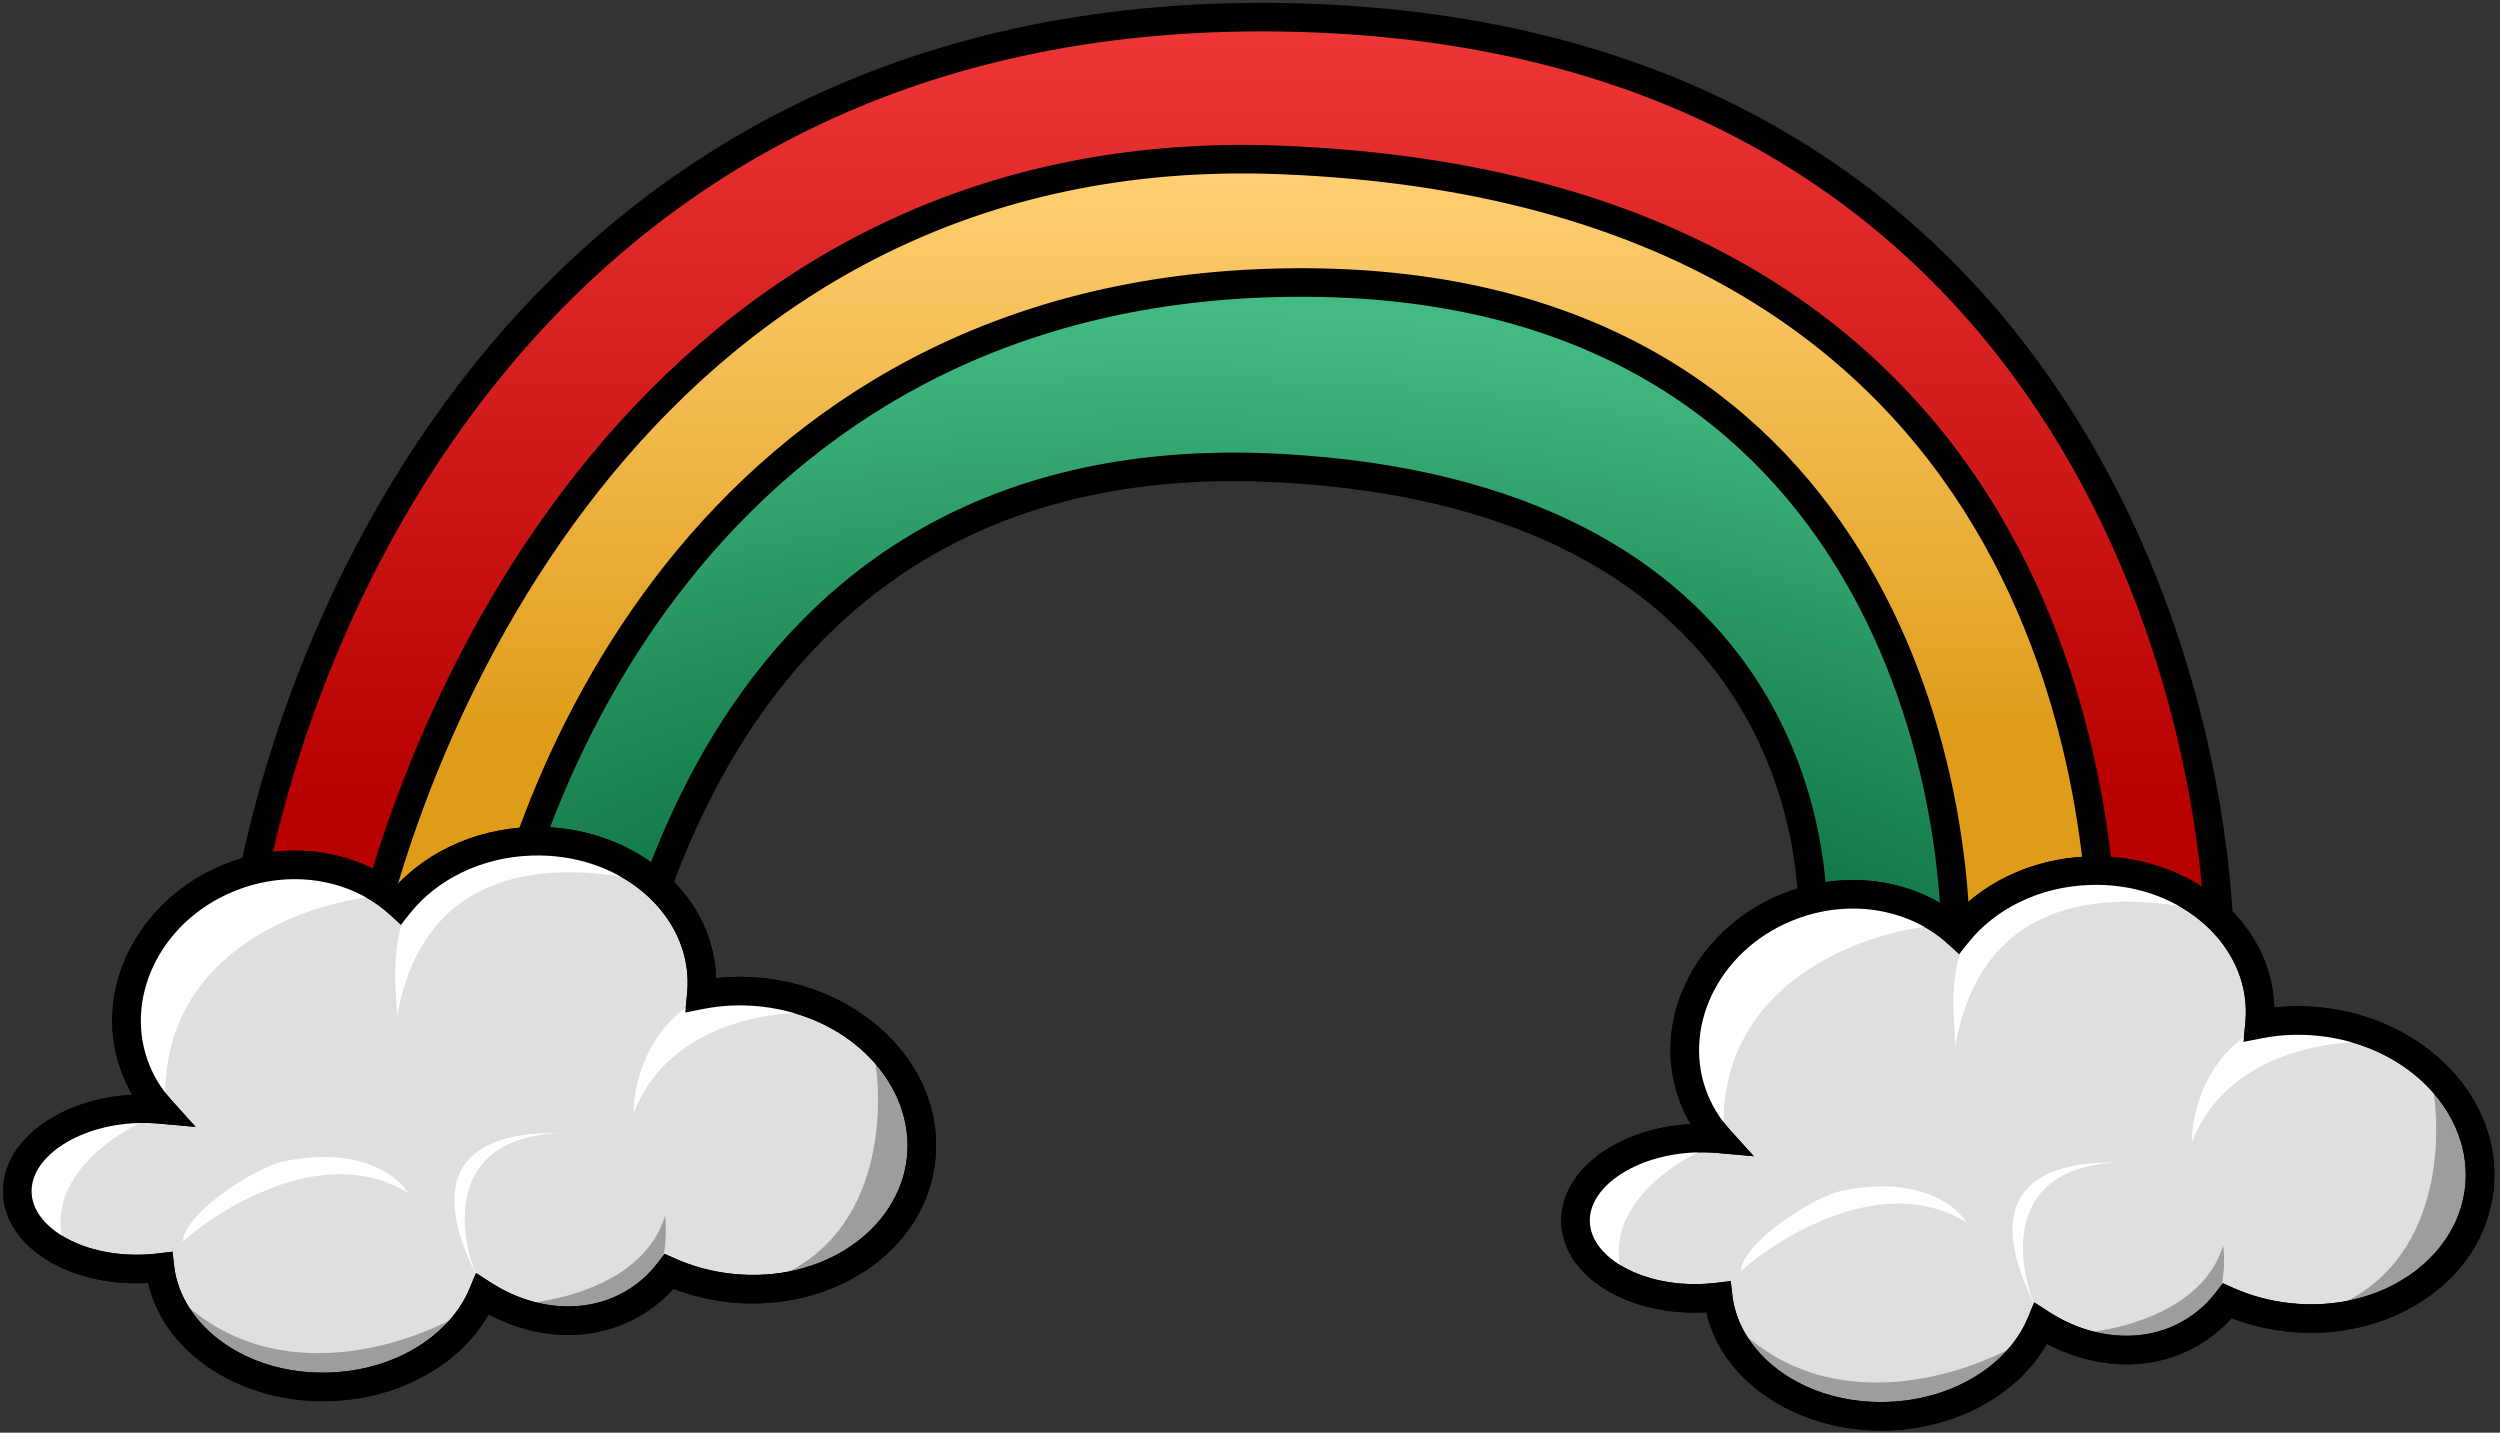 <svg width="438" height="251" viewBox="0 0 438 251" fill="none" xmlns="http://www.w3.org/2000/svg">
<rect x="0" y="0" width="438" height="251" fill="#333333" stroke="none"/>
<path d="M224.5 82.026C311.3 86.826 322 146.359 316.5 175.526L342.5 174.271C345 131.856 324.9 47.526 224.5 49.526C124.1 51.526 89.333 138.75 84.5 182.113C95.933 184.776 104.922 186.846 106 187.026C109 187.526 116 76.026 224.5 82.026Z" fill="url(#paint0_radial_204_4669)"/>
<path d="M224.5 28.026C114.9 23.626 70.5 125.407 62 176.848C69.58 178.627 77.498 180.481 84.5 182.113C89.333 138.75 124.1 51.526 224.5 49.526C324.9 47.526 345 131.856 342.5 174.271L368.5 173.016C369 142.505 361.5 33.526 224.5 28.026Z" fill="url(#paint1_linear_204_4669)"/>
<path d="M224.5 3.026C91.3 1.026 47 114.859 41.5 172.026C47.151 173.358 54.405 175.066 62 176.848C70.5 125.407 114.9 23.626 224.5 28.026C361.5 33.526 369 142.505 368.5 173.016L389 172.026C389.667 116.526 357.7 5.026 224.5 3.026Z" fill="url(#paint2_linear_204_4669)"/>
<path d="M62 176.848C54.405 175.066 47.151 173.358 41.5 172.026C47 114.859 91.3 1.026 224.5 3.026C357.7 5.026 389.667 116.526 389 172.026L368.5 173.016M62 176.848C70.5 125.407 114.9 23.626 224.5 28.026C361.5 33.526 369 142.505 368.5 173.016M62 176.848C69.58 178.627 77.498 180.481 84.5 182.113M368.5 173.016L342.5 174.271M84.5 182.113C95.933 184.776 104.922 186.846 106 187.026C109 187.526 116 76.026 224.5 82.026C311.3 86.826 322 146.359 316.5 175.526L342.5 174.271M84.5 182.113C89.333 138.75 124.1 51.526 224.5 49.526C324.9 47.526 345 131.856 342.5 174.271" stroke="black" stroke-width="5"/>
<path fill-rule="evenodd" clip-rule="evenodd" d="M122.967 171.442C122.998 172.404 122.966 173.355 122.873 174.293C126.274 173.628 129.89 173.457 133.599 173.862C150.499 175.704 162.935 188.791 161.376 203.091C159.817 217.392 144.854 227.492 127.954 225.65C124.11 225.231 120.498 224.23 117.228 222.766C115.754 224.699 113.958 226.396 111.852 227.778C103.741 233.102 93.179 232.34 84.557 226.755C80.764 235.835 70.286 242.565 57.747 242.972C42.341 243.471 29.421 234.241 28.025 222.083C27.051 222.203 26.055 222.281 25.04 222.314C13.139 222.699 3.288 216.731 3.037 208.982C2.786 201.234 12.23 194.641 24.131 194.255C25.499 194.211 26.84 194.25 28.143 194.367C26.158 192.164 24.577 189.579 23.53 186.663C18.801 173.489 26.765 158.574 41.32 153.349C51.798 149.587 62.835 151.873 69.96 158.364C75.052 152.003 83.455 147.709 93.079 147.397C109.139 146.877 122.52 157.642 122.967 171.442Z" fill="#DFDFDF"/>
<path d="M122.873 174.293L120.385 174.046L120.054 177.391L123.352 176.746L122.873 174.293ZM122.967 171.442L120.468 171.523V171.523L122.967 171.442ZM133.599 173.862L133.87 171.376L133.599 173.862ZM127.954 225.65L128.225 223.165L127.954 225.65ZM117.228 222.766L118.25 220.484L116.442 219.675L115.241 221.25L117.228 222.766ZM111.852 227.778L113.224 229.868L111.852 227.778ZM84.557 226.755L85.916 224.656L83.404 223.029L82.25 225.791L84.557 226.755ZM57.747 242.972L57.828 245.47L57.747 242.972ZM28.025 222.083L30.509 221.798L30.222 219.294L27.72 219.602L28.025 222.083ZM25.04 222.314L25.121 224.812H25.121L25.04 222.314ZM3.037 208.982L5.536 208.902L3.037 208.982ZM24.131 194.255L24.05 191.756H24.05L24.131 194.255ZM28.143 194.367L27.92 196.857L34.264 197.425L30 192.694L28.143 194.367ZM23.53 186.663L25.884 185.818L23.53 186.663ZM41.32 153.349L42.165 155.702L41.32 153.349ZM69.96 158.364L68.277 160.212L70.247 162.007L71.912 159.927L69.96 158.364ZM93.079 147.397L93.16 149.896L93.079 147.397ZM125.361 174.539C125.464 173.493 125.501 172.433 125.466 171.361L120.468 171.523C120.496 172.375 120.467 173.217 120.385 174.046L125.361 174.539ZM133.87 171.376C129.912 170.945 126.043 171.126 122.394 171.839L123.352 176.746C126.506 176.13 129.869 175.97 133.328 176.347L133.87 171.376ZM163.861 203.362C165.611 187.316 151.737 173.324 133.87 171.376L133.328 176.347C149.261 178.084 160.259 190.265 158.891 202.82L163.861 203.362ZM127.683 228.135C145.55 230.083 162.112 219.409 163.861 203.362L158.891 202.82C157.522 215.376 144.157 224.901 128.225 223.165L127.683 228.135ZM116.206 225.048C119.715 226.619 123.581 227.688 127.683 228.135L128.225 223.165C124.64 222.774 121.281 221.842 118.25 220.484L116.206 225.048ZM113.224 229.868C115.572 228.327 117.574 226.434 119.216 224.282L115.241 221.25C113.933 222.963 112.344 224.465 110.481 225.688L113.224 229.868ZM83.198 228.853C92.478 234.864 104.124 235.841 113.224 229.868L110.481 225.688C103.358 230.363 93.881 229.816 85.916 224.656L83.198 228.853ZM57.828 245.47C71.131 245.039 82.617 237.885 86.864 227.718L82.25 225.791C78.911 233.785 69.441 240.091 57.666 240.473L57.828 245.47ZM25.542 222.368C27.133 236.232 41.584 245.996 57.828 245.47L57.666 240.473C43.099 240.945 31.709 232.249 30.509 221.798L25.542 222.368ZM27.72 219.602C26.82 219.712 25.899 219.785 24.959 219.815L25.121 224.812C26.21 224.777 27.282 224.693 28.331 224.564L27.72 219.602ZM24.959 219.815C19.422 219.994 14.476 218.687 10.965 216.56C7.431 214.419 5.625 211.652 5.536 208.902L0.538 209.063C0.7 214.061 3.945 218.153 8.374 220.836C12.827 223.534 18.758 225.019 25.121 224.812L24.959 219.815ZM5.536 208.902C5.447 206.151 7.07 203.273 10.458 200.908C13.824 198.558 18.675 196.933 24.212 196.754L24.05 191.756C17.687 191.963 11.865 193.827 7.596 196.808C3.35 199.773 0.376 204.066 0.538 209.063L5.536 208.902ZM24.212 196.754C25.479 196.713 26.719 196.75 27.92 196.857L28.366 191.877C26.962 191.751 25.519 191.709 24.05 191.756L24.212 196.754ZM21.178 187.508C22.337 190.738 24.089 193.603 26.285 196.041L30 192.694C28.226 190.725 26.817 188.419 25.884 185.818L21.178 187.508ZM40.475 150.996C24.847 156.606 15.904 172.819 21.178 187.508L25.884 185.818C21.698 174.159 28.684 160.541 42.165 155.702L40.475 150.996ZM71.644 156.516C63.791 149.362 51.769 146.941 40.475 150.996L42.165 155.702C51.828 152.232 61.879 154.384 68.277 160.212L71.644 156.516ZM92.998 144.898C82.692 145.232 73.587 149.833 68.009 156.802L71.912 159.927C76.518 154.173 84.217 150.185 93.16 149.896L92.998 144.898ZM125.466 171.361C124.963 155.839 110.069 144.345 92.998 144.898L93.16 149.896C108.209 149.408 120.077 159.445 120.468 171.523L125.466 171.361Z" fill="black"/>
<path d="M29 193.526C27.8 167.126 53.167 158.193 66 157.026C62.333 155.193 54.8 151.526 54 151.526C53.2 151.526 47 152.193 44 152.526L32.5 158.026L22.5 169.526V186.526L29 193.526Z" fill="white"/>
<path d="M12 220.026C6.4 208.026 19 199.026 26 196.026L18 195.026L7 199.526L3 207.526L4.5 214.526L12 220.026Z" fill="white"/>
<path d="M98 198.526C89 198.359 71.9 200.326 83.5 223.526C80.167 215.526 78.4 199.326 98 198.526Z" fill="white"/>
<path d="M71.5 209.026C57.5 200.226 39.333 211.026 32 217.526C32.5 212.193 45.073 204.475 49.5 203.526C63.5 200.526 70.167 206.526 71.5 209.026Z" fill="white"/>
<path d="M69.5 178.526C74.833 146.526 105.333 152.693 113.5 154.526C112.167 151.859 105.8 146.826 91 148.026C63.5 150.256 70.167 174.526 69.5 178.526Z" fill="white"/>
<path d="M111 195.026C117 179.426 135.167 176.859 143.5 177.526L128.5 173.026C114.5 175.826 111 188.859 111 195.026Z" fill="white"/>
<path d="M116.5 213.026C112.9 225.026 97 228.359 89.5 228.526C94.333 229.859 105.4 231.726 111 228.526C116.6 225.326 117 216.859 116.5 213.026Z" fill="black" fill-opacity="0.3"/>
<path d="M122.873 174.293L120.385 174.046L120.054 177.391L123.352 176.746L122.873 174.293ZM122.967 171.442L120.468 171.523V171.523L122.967 171.442ZM133.599 173.862L133.87 171.376L133.599 173.862ZM127.954 225.65L128.225 223.165L127.954 225.65ZM117.228 222.766L118.25 220.484L116.442 219.675L115.241 221.25L117.228 222.766ZM111.852 227.778L113.224 229.868L111.852 227.778ZM84.557 226.755L85.916 224.656L83.404 223.029L82.25 225.791L84.557 226.755ZM57.747 242.972L57.828 245.47L57.747 242.972ZM28.025 222.083L30.509 221.798L30.222 219.294L27.72 219.602L28.025 222.083ZM25.04 222.314L25.121 224.812H25.121L25.04 222.314ZM3.037 208.982L5.536 208.902L3.037 208.982ZM24.131 194.255L24.05 191.756H24.05L24.131 194.255ZM28.143 194.367L27.92 196.857L34.264 197.425L30 192.694L28.143 194.367ZM23.53 186.663L25.884 185.818L23.53 186.663ZM41.32 153.349L42.165 155.702L41.32 153.349ZM69.96 158.364L68.277 160.212L70.247 162.007L71.912 159.927L69.96 158.364ZM93.079 147.397L93.16 149.896L93.079 147.397ZM125.361 174.539C125.464 173.493 125.501 172.433 125.466 171.361L120.468 171.523C120.496 172.375 120.467 173.217 120.385 174.046L125.361 174.539ZM133.87 171.376C129.912 170.945 126.043 171.126 122.394 171.839L123.352 176.746C126.506 176.13 129.869 175.97 133.328 176.347L133.87 171.376ZM163.861 203.362C165.611 187.316 151.737 173.324 133.87 171.376L133.328 176.347C149.261 178.084 160.259 190.265 158.891 202.82L163.861 203.362ZM127.683 228.135C145.55 230.083 162.112 219.409 163.861 203.362L158.891 202.82C157.522 215.376 144.157 224.901 128.225 223.165L127.683 228.135ZM116.206 225.048C119.715 226.619 123.581 227.688 127.683 228.135L128.225 223.165C124.64 222.774 121.281 221.842 118.25 220.484L116.206 225.048ZM113.224 229.868C115.572 228.327 117.574 226.434 119.216 224.282L115.241 221.25C113.933 222.963 112.344 224.465 110.481 225.688L113.224 229.868ZM83.198 228.853C92.478 234.864 104.124 235.841 113.224 229.868L110.481 225.688C103.358 230.363 93.881 229.816 85.916 224.656L83.198 228.853ZM57.828 245.47C71.131 245.039 82.617 237.885 86.864 227.718L82.25 225.791C78.911 233.785 69.441 240.091 57.666 240.473L57.828 245.47ZM25.542 222.368C27.133 236.232 41.584 245.996 57.828 245.47L57.666 240.473C43.099 240.945 31.709 232.249 30.509 221.798L25.542 222.368ZM27.72 219.602C26.82 219.712 25.899 219.785 24.959 219.815L25.121 224.812C26.21 224.777 27.282 224.693 28.331 224.564L27.72 219.602ZM24.959 219.815C19.422 219.994 14.476 218.687 10.965 216.56C7.431 214.419 5.625 211.652 5.536 208.902L0.538 209.063C0.7 214.061 3.945 218.153 8.374 220.836C12.827 223.534 18.758 225.019 25.121 224.812L24.959 219.815ZM5.536 208.902C5.447 206.151 7.07 203.273 10.458 200.908C13.824 198.558 18.675 196.933 24.212 196.754L24.05 191.756C17.687 191.963 11.865 193.827 7.596 196.808C3.35 199.773 0.376 204.066 0.538 209.063L5.536 208.902ZM24.212 196.754C25.479 196.713 26.719 196.75 27.92 196.857L28.366 191.877C26.962 191.751 25.519 191.709 24.05 191.756L24.212 196.754ZM21.178 187.508C22.337 190.738 24.089 193.603 26.285 196.041L30 192.694C28.226 190.725 26.817 188.419 25.884 185.818L21.178 187.508ZM40.475 150.996C24.847 156.606 15.904 172.819 21.178 187.508L25.884 185.818C21.698 174.159 28.684 160.541 42.165 155.702L40.475 150.996ZM71.644 156.516C63.791 149.362 51.769 146.941 40.475 150.996L42.165 155.702C51.828 152.232 61.879 154.384 68.277 160.212L71.644 156.516ZM92.998 144.898C82.692 145.232 73.587 149.833 68.009 156.802L71.912 159.927C76.518 154.173 84.217 150.185 93.16 149.896L92.998 144.898ZM125.466 171.361C124.963 155.839 110.069 144.345 92.998 144.898L93.16 149.896C108.209 149.408 120.077 159.445 120.468 171.523L125.466 171.361Z" fill="black"/>
<path d="M130.5 225.526C154.1 220.326 155.333 195.693 153 184.026C158 185.193 166.5 191.526 160.5 207.526C154.5 223.526 138 226.193 130.5 225.526Z" fill="black" fill-opacity="0.3"/>
<path d="M29.5 225.526C46.3 244.326 71.5 236.026 82 229.526C79.667 235.359 70.6 246.226 53 243.026C35.4 239.826 30 230.026 29.5 225.526Z" fill="black" fill-opacity="0.3"/>
<path fill-rule="evenodd" clip-rule="evenodd" d="M395.967 176.589C395.998 177.551 395.966 178.502 395.873 179.44C399.274 178.775 402.89 178.604 406.599 179.009C423.499 180.851 435.935 193.937 434.376 208.238C432.817 222.539 417.854 232.639 400.954 230.797C397.11 230.378 393.498 229.377 390.228 227.913C388.754 229.846 386.958 231.543 384.852 232.925C376.741 238.249 366.179 237.487 357.557 231.902C353.764 240.982 343.286 247.712 330.747 248.119C315.341 248.618 302.421 239.388 301.025 227.23C300.051 227.35 299.055 227.428 298.04 227.461C286.139 227.846 276.288 221.878 276.037 214.129C275.786 206.381 285.23 199.788 297.131 199.402C298.499 199.358 299.84 199.397 301.143 199.514C299.158 197.311 297.577 194.726 296.531 191.81C291.801 178.636 299.766 163.721 314.32 158.496C324.798 154.734 335.835 157.02 342.96 163.511C348.052 157.15 356.455 152.856 366.079 152.544C382.139 152.024 395.52 162.789 395.967 176.589Z" fill="#DFDFDF"/>
<path d="M395.873 179.44L393.385 179.193L393.054 182.538L396.352 181.893L395.873 179.44ZM395.967 176.589L393.468 176.67V176.67L395.967 176.589ZM406.599 179.009L406.87 176.523L406.599 179.009ZM400.954 230.797L401.225 228.312L400.954 230.797ZM390.228 227.913L391.25 225.631L389.442 224.822L388.241 226.397L390.228 227.913ZM384.852 232.925L386.224 235.015L384.852 232.925ZM357.557 231.902L358.916 229.803L356.404 228.176L355.25 230.938L357.557 231.902ZM330.747 248.119L330.828 250.617L330.747 248.119ZM301.025 227.23L303.509 226.945L303.222 224.441L300.72 224.749L301.025 227.23ZM298.04 227.461L298.121 229.959H298.121L298.04 227.461ZM276.037 214.129L278.536 214.049L276.037 214.129ZM297.131 199.402L297.05 196.903H297.05L297.131 199.402ZM301.143 199.514L300.92 202.004L307.263 202.572L303 197.841L301.143 199.514ZM296.531 191.81L298.884 190.965L296.531 191.81ZM314.32 158.496L315.165 160.848L314.32 158.496ZM342.96 163.511L341.277 165.359L343.247 167.154L344.912 165.074L342.96 163.511ZM366.079 152.544L366.16 155.043L366.079 152.544ZM398.361 179.686C398.464 178.64 398.501 177.58 398.466 176.508L393.468 176.67C393.496 177.522 393.467 178.364 393.385 179.193L398.361 179.686ZM406.87 176.523C402.912 176.092 399.043 176.273 395.394 176.986L396.352 181.893C399.506 181.277 402.869 181.117 406.328 181.494L406.87 176.523ZM436.861 208.509C438.611 192.463 424.737 178.471 406.87 176.523L406.328 181.494C422.261 183.231 433.259 195.412 431.891 207.967L436.861 208.509ZM400.683 233.282C418.55 235.23 435.112 224.556 436.861 208.509L431.891 207.967C430.522 220.523 417.157 230.048 401.225 228.312L400.683 233.282ZM389.206 230.195C392.715 231.766 396.581 232.835 400.683 233.282L401.225 228.312C397.64 227.921 394.281 226.989 391.25 225.631L389.206 230.195ZM386.224 235.015C388.572 233.474 390.574 231.581 392.216 229.429L388.241 226.397C386.933 228.11 385.344 229.612 383.481 230.835L386.224 235.015ZM356.198 234C365.478 240.011 377.124 240.988 386.224 235.015L383.481 230.835C376.358 235.51 366.881 234.962 358.916 229.803L356.198 234ZM330.828 250.617C344.131 250.186 355.617 243.032 359.864 232.865L355.25 230.938C351.911 238.932 342.441 245.238 330.666 245.62L330.828 250.617ZM298.542 227.515C300.133 241.379 314.584 251.143 330.828 250.617L330.666 245.62C316.099 246.092 304.709 237.396 303.509 226.945L298.542 227.515ZM300.72 224.749C299.82 224.859 298.899 224.932 297.959 224.962L298.121 229.959C299.21 229.924 300.282 229.84 301.331 229.711L300.72 224.749ZM297.959 224.962C292.422 225.141 287.476 223.834 283.965 221.707C280.431 219.566 278.625 216.799 278.536 214.049L273.538 214.21C273.7 219.208 276.945 223.3 281.374 225.983C285.827 228.681 291.758 230.166 298.121 229.959L297.959 224.962ZM278.536 214.049C278.447 211.298 280.07 208.42 283.458 206.055C286.824 203.705 291.675 202.08 297.212 201.901L297.05 196.903C290.687 197.11 284.865 198.974 280.596 201.955C276.35 204.92 273.376 209.213 273.538 214.21L278.536 214.049ZM297.212 201.901C298.479 201.86 299.719 201.897 300.92 202.004L301.366 197.024C299.962 196.898 298.519 196.856 297.05 196.903L297.212 201.901ZM294.178 192.655C295.337 195.885 297.089 198.75 299.285 201.188L303 197.841C301.226 195.872 299.817 193.566 298.884 190.965L294.178 192.655ZM313.475 156.143C297.847 161.753 288.904 177.966 294.178 192.655L298.884 190.965C294.698 179.306 301.684 165.688 315.165 160.848L313.475 156.143ZM344.644 161.663C336.792 154.509 324.769 152.088 313.475 156.143L315.165 160.848C324.828 157.379 334.879 159.531 341.277 165.359L344.644 161.663ZM365.998 150.045C355.692 150.379 346.587 154.98 341.009 161.949L344.912 165.074C349.518 159.32 357.217 155.332 366.16 155.043L365.998 150.045ZM398.466 176.508C397.963 160.986 383.069 149.492 365.998 150.045L366.16 155.043C381.209 154.555 393.077 164.592 393.468 176.67L398.466 176.508Z" fill="black"/>
<path d="M302 198.673C300.8 172.273 326.167 163.34 339 162.173C335.333 160.34 327.8 156.673 327 156.673C326.2 156.673 320 157.34 317 157.673L305.5 163.173L295.5 174.673V191.673L302 198.673Z" fill="white"/>
<path d="M285 225.173C279.4 213.173 292 204.173 299 201.173L291 200.173L280 204.673L276 212.673L277.5 219.673L285 225.173Z" fill="white"/>
<path d="M371 203.673C362 203.506 344.9 205.473 356.5 228.673C353.167 220.673 351.4 204.473 371 203.673Z" fill="white"/>
<path d="M344.5 214.173C330.5 205.373 312.333 216.173 305 222.673C305.5 217.34 318.073 209.622 322.5 208.673C336.5 205.673 343.167 211.673 344.5 214.173Z" fill="white"/>
<path d="M342.5 183.673C347.833 151.673 378.333 157.84 386.5 159.673C385.167 157.006 378.8 151.973 364 153.173C336.5 155.403 343.167 179.673 342.5 183.673Z" fill="white"/>
<path d="M384 200.173C390 184.573 408.167 182.006 416.5 182.673L401.5 178.173C387.5 180.973 384 194.006 384 200.173Z" fill="white"/>
<path d="M389.5 218.173C385.9 230.173 370 233.506 362.5 233.673C367.333 235.006 378.4 236.873 384 233.673C389.6 230.473 390 222.006 389.5 218.173Z" fill="black" fill-opacity="0.3"/>
<path d="M395.873 179.44L393.385 179.193L393.054 182.538L396.352 181.893L395.873 179.44ZM395.967 176.589L393.468 176.67V176.67L395.967 176.589ZM406.599 179.009L406.87 176.523L406.599 179.009ZM400.954 230.797L401.225 228.312L400.954 230.797ZM390.228 227.913L391.25 225.631L389.442 224.822L388.241 226.397L390.228 227.913ZM384.852 232.925L386.224 235.015L384.852 232.925ZM357.557 231.902L358.916 229.803L356.404 228.176L355.25 230.938L357.557 231.902ZM330.747 248.119L330.828 250.617L330.747 248.119ZM301.025 227.23L303.509 226.945L303.222 224.441L300.72 224.749L301.025 227.23ZM298.04 227.461L298.121 229.959H298.121L298.04 227.461ZM276.037 214.129L278.536 214.049L276.037 214.129ZM297.131 199.402L297.05 196.903H297.05L297.131 199.402ZM301.143 199.514L300.92 202.004L307.263 202.572L303 197.841L301.143 199.514ZM296.531 191.81L298.884 190.965L296.531 191.81ZM314.32 158.496L315.165 160.848L314.32 158.496ZM342.96 163.511L341.277 165.359L343.247 167.154L344.912 165.074L342.96 163.511ZM366.079 152.544L366.16 155.043L366.079 152.544ZM398.361 179.686C398.464 178.64 398.501 177.58 398.466 176.508L393.468 176.67C393.496 177.522 393.467 178.364 393.385 179.193L398.361 179.686ZM406.87 176.523C402.912 176.092 399.043 176.273 395.394 176.986L396.352 181.893C399.506 181.277 402.869 181.117 406.328 181.494L406.87 176.523ZM436.861 208.509C438.611 192.463 424.737 178.471 406.87 176.523L406.328 181.494C422.261 183.231 433.259 195.412 431.891 207.967L436.861 208.509ZM400.683 233.282C418.55 235.23 435.112 224.556 436.861 208.509L431.891 207.967C430.522 220.523 417.157 230.048 401.225 228.312L400.683 233.282ZM389.206 230.195C392.715 231.766 396.581 232.835 400.683 233.282L401.225 228.312C397.64 227.921 394.281 226.989 391.25 225.631L389.206 230.195ZM386.224 235.015C388.572 233.474 390.574 231.581 392.216 229.429L388.241 226.397C386.933 228.11 385.344 229.612 383.481 230.835L386.224 235.015ZM356.198 234C365.478 240.011 377.124 240.988 386.224 235.015L383.481 230.835C376.358 235.51 366.881 234.962 358.916 229.803L356.198 234ZM330.828 250.617C344.131 250.186 355.617 243.032 359.864 232.865L355.25 230.938C351.911 238.932 342.441 245.238 330.666 245.62L330.828 250.617ZM298.542 227.515C300.133 241.379 314.584 251.143 330.828 250.617L330.666 245.62C316.099 246.092 304.709 237.396 303.509 226.945L298.542 227.515ZM300.72 224.749C299.82 224.859 298.899 224.932 297.959 224.962L298.121 229.959C299.21 229.924 300.282 229.84 301.331 229.711L300.72 224.749ZM297.959 224.962C292.422 225.141 287.476 223.834 283.965 221.707C280.431 219.566 278.625 216.799 278.536 214.049L273.538 214.21C273.7 219.208 276.945 223.3 281.374 225.983C285.827 228.681 291.758 230.166 298.121 229.959L297.959 224.962ZM278.536 214.049C278.447 211.298 280.07 208.42 283.458 206.055C286.824 203.705 291.675 202.08 297.212 201.901L297.05 196.903C290.687 197.11 284.865 198.974 280.596 201.955C276.35 204.92 273.376 209.213 273.538 214.21L278.536 214.049ZM297.212 201.901C298.479 201.86 299.719 201.897 300.92 202.004L301.366 197.024C299.962 196.898 298.519 196.856 297.05 196.903L297.212 201.901ZM294.178 192.655C295.337 195.885 297.089 198.75 299.285 201.188L303 197.841C301.226 195.872 299.817 193.566 298.884 190.965L294.178 192.655ZM313.475 156.143C297.847 161.753 288.904 177.966 294.178 192.655L298.884 190.965C294.698 179.306 301.684 165.688 315.165 160.848L313.475 156.143ZM344.644 161.663C336.792 154.509 324.769 152.088 313.475 156.143L315.165 160.848C324.828 157.379 334.879 159.531 341.277 165.359L344.644 161.663ZM365.998 150.045C355.692 150.379 346.587 154.98 341.009 161.949L344.912 165.074C349.518 159.32 357.217 155.332 366.16 155.043L365.998 150.045ZM398.466 176.508C397.963 160.986 383.069 149.492 365.998 150.045L366.16 155.043C381.209 154.555 393.077 164.592 393.468 176.67L398.466 176.508Z" fill="black"/>
<path d="M403.5 230.673C427.1 225.473 428.333 200.84 426 189.173C431 190.34 439.5 196.673 433.5 212.673C427.5 228.673 411 231.34 403.5 230.673Z" fill="black" fill-opacity="0.3"/>
<path d="M302.5 230.673C319.3 249.473 344.5 241.173 355 234.673C352.667 240.506 343.6 251.373 326 248.173C308.4 244.973 303 235.173 302.5 230.673Z" fill="black" fill-opacity="0.3"/>
<defs>
<radialGradient id="paint0_radial_204_4669" cx="0" cy="0" r="1" gradientUnits="userSpaceOnUse" gradientTransform="translate(226.5 217.026) rotate(-87.164) scale(161.698 303.557)">
<stop offset="0.332" stop-color="#005F32"/>
<stop offset="1" stop-color="#43BA83"/>
</radialGradient>
<linearGradient id="paint1_linear_204_4669" x1="215.26" y1="27.888" x2="215.26" y2="182.113" gradientUnits="userSpaceOnUse">
<stop stop-color="#FFD074"/>
<stop offset="0.659" stop-color="#DF9C19"/>
</linearGradient>
<linearGradient id="paint2_linear_204_4669" x1="215.255" y1="3" x2="215.255" y2="176.848" gradientUnits="userSpaceOnUse">
<stop stop-color="#EE3737"/>
<stop offset="0.797" stop-color="#B70000"/>
</linearGradient>
</defs>
</svg>
